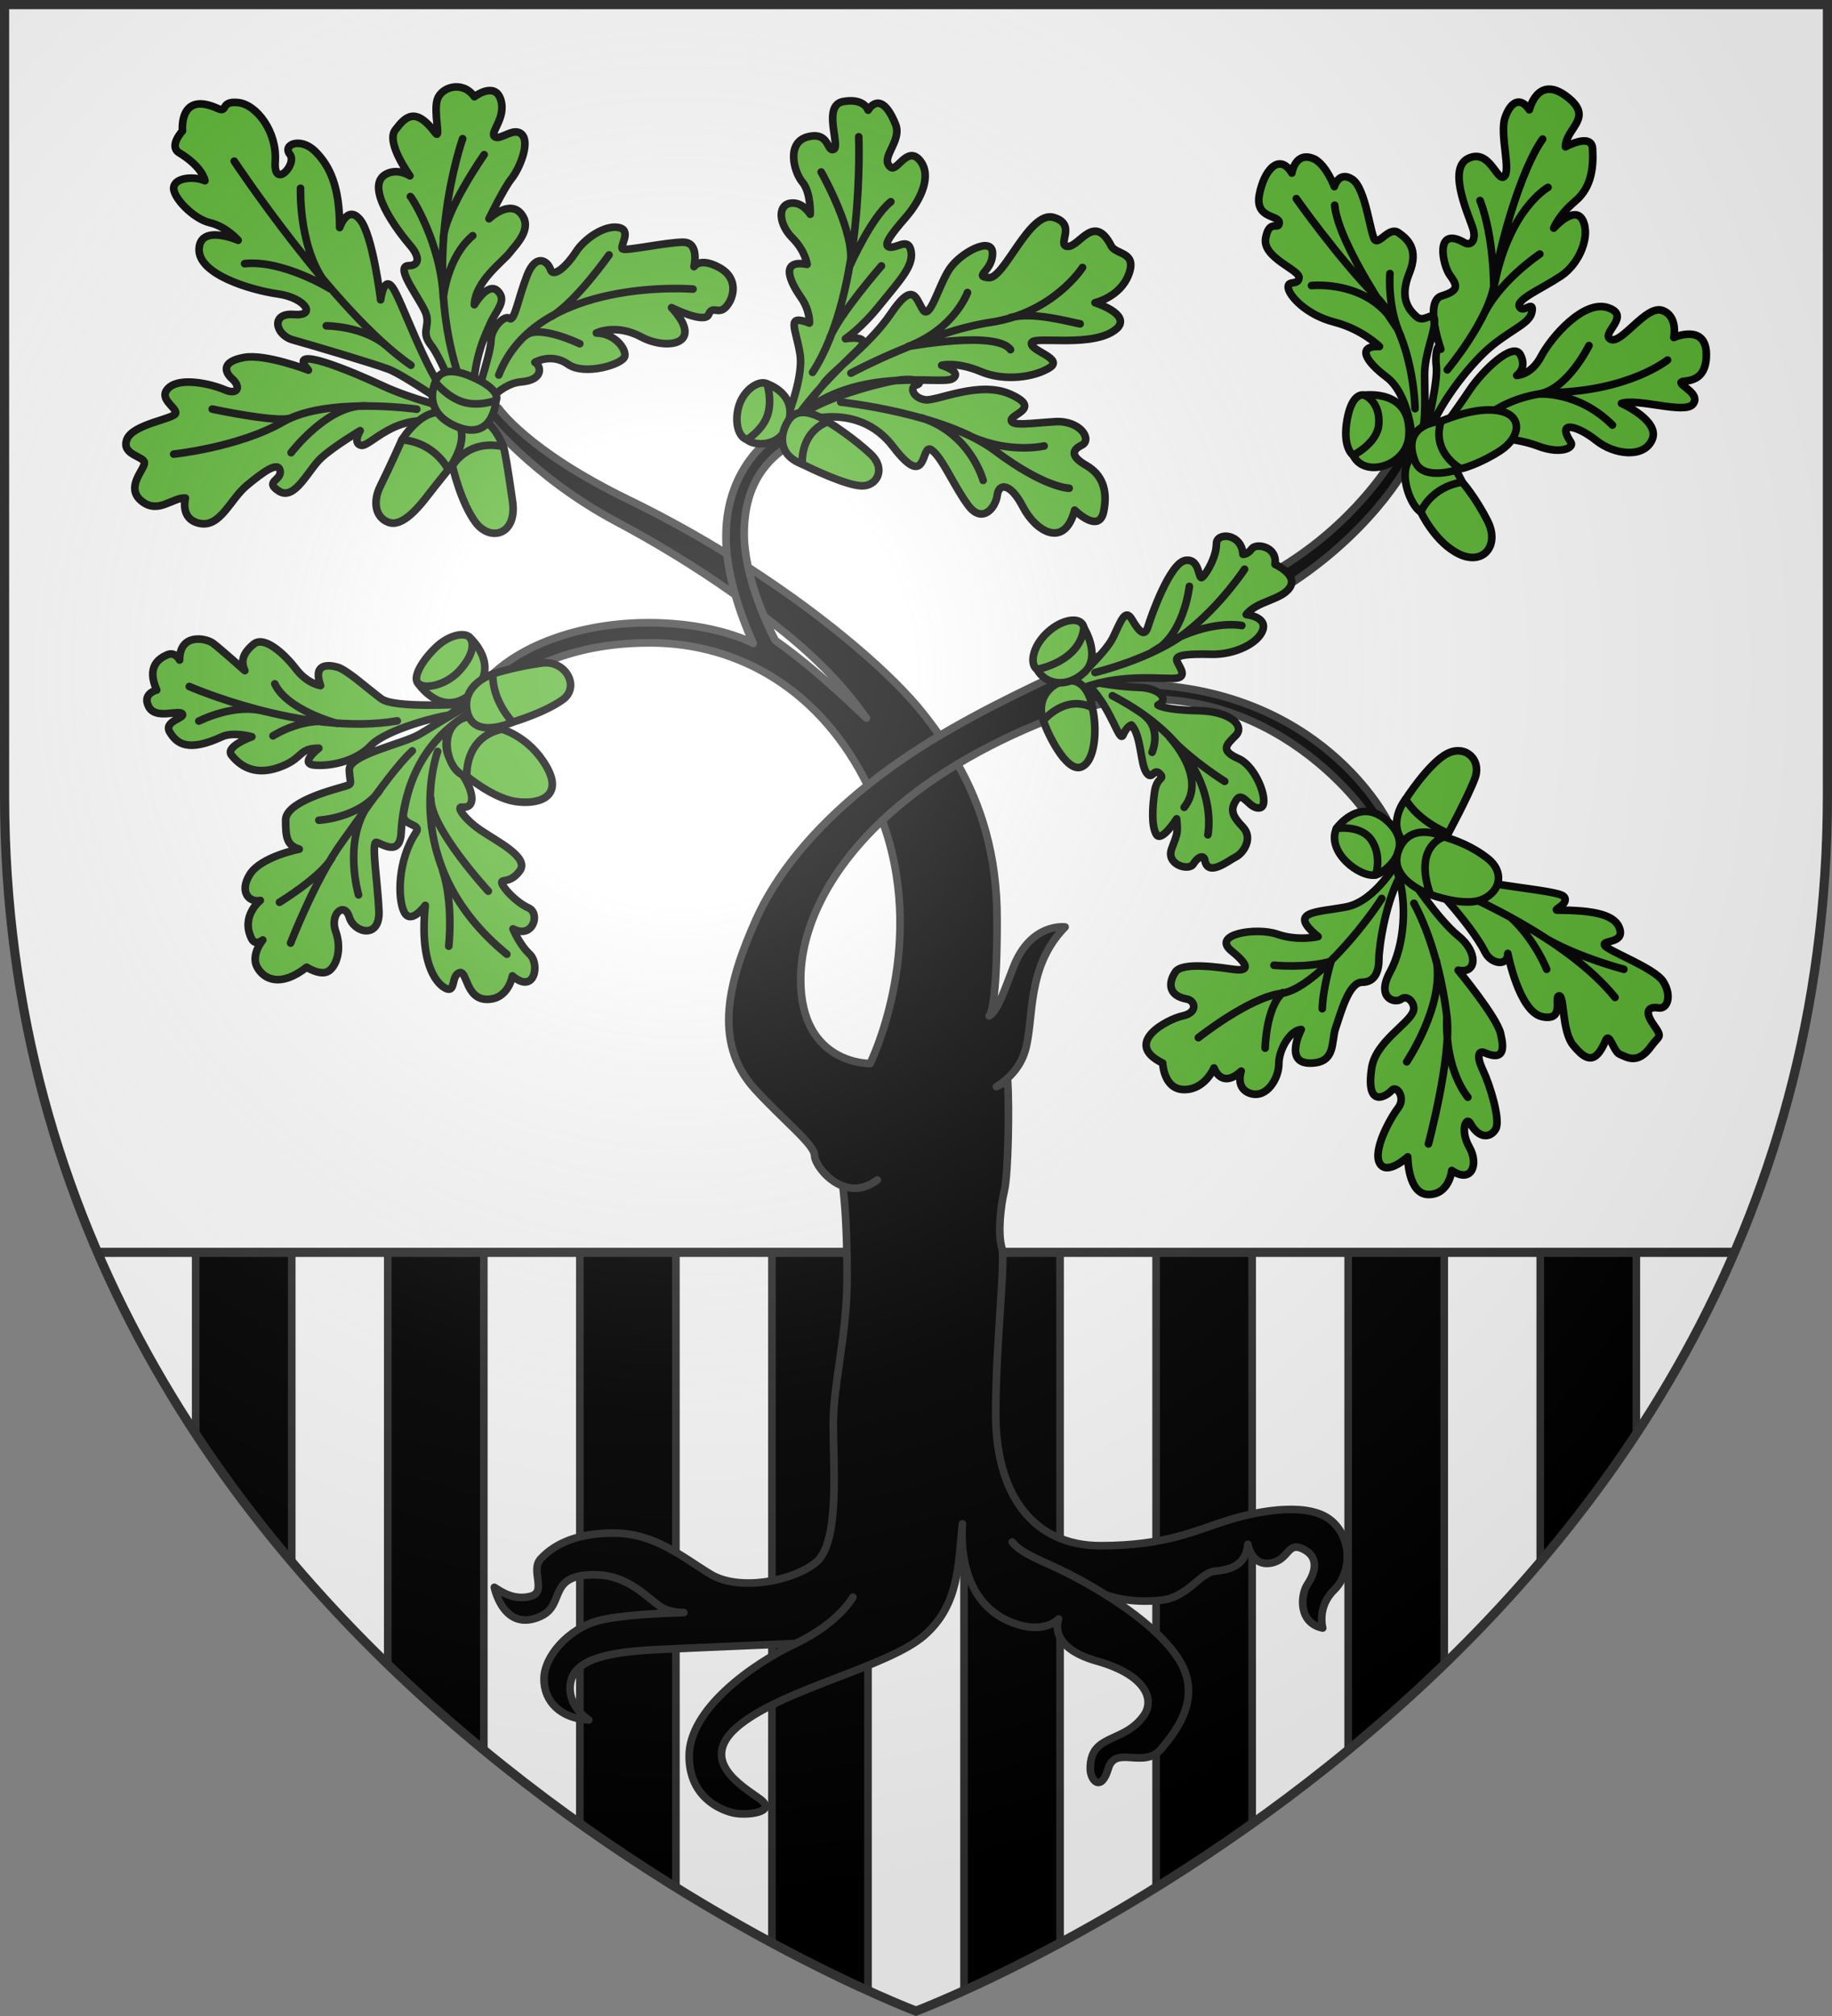 <?xml version="1.0" encoding="UTF-8" standalone="no"?><svg height="660" width="600" xmlns="http://www.w3.org/2000/svg" xmlns:xlink="http://www.w3.org/1999/xlink"><rect width="100%" height="100%" fill="#808080" stroke="none"/><radialGradient id="a" cx="221.445" cy="226.331" gradientTransform="matrix(1.353 0 0 1.349 -77.629 -85.747)" gradientUnits="userSpaceOnUse" r="300"><stop offset="0" stop-color="#fff" stop-opacity=".314"/><stop offset=".19" stop-color="#fff" stop-opacity=".251"/><stop offset=".6" stop-color="#6b6b6b" stop-opacity=".125"/><stop offset="1" stop-opacity=".125"/></radialGradient><g><path d="m300 658.5s298.5-112.32 298.5-397.772v-259.228h-597v259.228c0 285.452 298.5 397.772 298.5 397.772z" fill="#fff" fill-rule="evenodd"/><path d="m64.088 410v59.408c9.819 14.93 20.4 28.891 31.455 41.908v-101.316zm62.91 0v134.83c10.399 10.079 20.949 19.45 31.455 28.1v-162.93zm62.91 0v186.994c10.871 7.733 21.435 14.688 31.455 20.893v-207.887zm62.91 0v226.074c12.721 6.837 23.398 11.96 31.455 15.613v-241.688zm62.908 0v241.688c8.057-3.654 18.734-8.776 31.455-15.613v-226.074zm62.91 0v207.887c10.02-6.205 20.584-13.159 31.455-20.893v-186.994zm62.91 0v162.93c10.506-8.65 21.056-18.02 31.455-28.1v-134.83zm62.91 0v101.316c11.055-13.017 21.636-26.978 31.455-41.908v-59.408z" stroke="#313131" stroke-linecap="round" stroke-linejoin="round" stroke-width="2.5"/><path d="m31.802 410h536.396" fill="none" stroke="#313131" stroke-width="3"/><g stroke="#000" stroke-linecap="round" stroke-linejoin="round" stroke-width="2.5" transform="matrix(1 0 0 1 -2.267 -42.577)"><path d="m372.259 266.529c-9.48 0-18.151 2.52-23.533 4.515 14.848-6.343 55.261-24.009 75.139-36.671 24.626-15.686 39.215-36.39 42.508-46.273l-4.393-1.255s-12.236 25.567-42.979 43.135-69.957 31.058-105.092 51.135c-1.322.754-2.628 1.499-3.906 2.261-1.881-2.691-3.834-5.269-5.818-7.75-9.195-11.494-29.493-29.671-56.895-47.363-.79-3.636-1.299-7.378-1.299-10.987 0-16.156 7.529-24.626 15.372-29.176l-4.862-3.294s-16.47 9.569-16.47 33.41c0 1.915.106 3.744.316 5.674-9.998-6.151-20.827-12.171-32.315-17.752-33.254-16.156-42.508-29.961-42.508-29.961l-4.391 2.823s15.529 19.765 42.979 34.352c12.018 6.386 25.773 14.593 38.955 23.975 2.589 9.013 5.907 15.866 5.907 15.866s-12.235-6.745-34.351-6.745-43.45 7.374-54.272 20.235l5.804 2.039s14.745-15.686 48.939-15.686c29.782 0 56.262 16.028 71.297 46.6-18.586 14.842-30.311 30.146-36.476 43.905-8.784 19.607-14.561 40.001-.471 55.526 9.254 10.197 19.607 18.196 19.607 21.803 0 2.247 3.776 7.966 9.24 9.985 0 0 1.427 9.624 1.427 29.387 0 19.763-4.548 34.822-4.548 48.782 0 13.96 2.195 38.9-5.804 45.174-7.999 6.274-25.254 9.255-34.351 3.765-9.097-5.49-18.196-13.489-31.842-13.489s-20.391 4.706-23.842 8.47c-3.451 3.764 2.195 10.823-3.294 12.235-5.489 1.411-9.612-1.5-11.865-2.946 0 0 2.998 15.04 15.192 9.472 8.221-3.754 1.966-13.583 17.515-13.583 11.259 0 17.093 7.524 22.162 10.724 2.063 1.302 5.109 1.614 7.187 1.659-5.74.155-20.841.733-27.919 2.629-10.009 2.682-17.872 11.796-17.872 19.124 0 7.328 5.361 12.867 14.655 13.404 0 0-7.507-4.647-5.898-12.511 1.609-7.864 13.762-9.831 28.596-10.545 14.834-.714 45.039-1.965 45.039-1.965-14.298 6.791-34.851 21.447-34.851 36.818 0 13.225 9.83 17.516 14.298 18.588s14.744-.159 8.937-4.468c-5.541-4.111-21.447-12.869-6.255-24.664s48.434-18.767 60.052-28.954c11.478-10.064 11.094-23.443 12.462-36.518-.341 3.649-1.787 27.852 19.352 33.302 8.229 2.122 12.154-2.144 12.154-2.144s-3.931 9.115 12.512 13.762c16.443 4.647 18.965 12.818 15.369 17.873-6.613 9.294-17.515 5.718-17.515 17.336 0 3.932 3.574 7.864 5.897 0s11.618.358 17.337-6.433c5.72-6.791 13.762-17.696 5.183-30.205-5.405-7.881-14.923-14.983-23.239-20.186 0 0 7.211 2.941 18.299 1.667 8.392-.964 12.574-8.979 17.219-9.443 4.646-.464 10.22-1.511 10.917-8.827 0 0 1.161 7.201 7.433 6.157 6.272-1.045 5.344-7.317 10.802-4.53 5.458 2.787 3.599 8.012 1.277 11.498-2.322 3.485-3.019 12.66 4.994 14.286 0 0-1.974-6.853 3.717-12.427 5.691-5.575 6.157-16.608-.813-22.648s-22.417-3.717-33.45-.349-20.441 8.479-42.277 8.479-34.262-16.493-34.262-43.091c0-23.822 3.3-49.878 1.971-54.523-1.339-4.684-.37-13.569.83-18.532 1.326-5.483 1.658-27.659 1.105-35.957l-3.66 1.817c3.362-2.097 7.721-5.865 9.449-11.955 2.98-10.509.157-27.137 13.018-40.312 0 0-11.244-1.516-16.94 13.176-2.952 7.614-5.136 14.296-7.921 15.945.438-.393 2.589-3.74 2.589-31.632 0-21.222-5.318-37.425-12.909-50.84 8.754-5.265 18.688-10.175 29.848-14.571 56.154-22.116 94.897 16.627 106.034 33.724l5.176-.157c-.003-.002-21.964-45.176-84.707-45.176zm-116.072-14.273s-1.694-3.128-3.701-7.928c8.545 6.633 22.036 17.001 33.505 33.339-.001 0-16.001-15.842-29.804-25.411zm31.058 138.503s-22.744.471-22.744-27.45c0-16.265 8.517-34.979 26.73-52.141.357 1.0.697 2.023 1.034 3.046 13.175 40-5.019 76.545-5.019 76.545z" stroke="#313131"/><path d="m258.913 182.168s6.662-15.118 5.382-23.574c-1.281-8.456-4.87-13.324 3.074-10.25 0 0 .255-4.1-2.819-8.456s-7.431-12.555 2.05-10.762c0 0-.513-4.356-4.869-8.712-4.356-4.357-4.869-10.506-.769-11.275 4.1-.769 6.662 3.587 6.662 3.587s.257-7.175-2.562-10.506c-2.819-3.331-5.381-13.068 1.794-14.862 7.174-1.794 6.15 5.124 8.456 4.1s-3.844-14.35 3.074-15.63 8.199 2.819 8.199 2.819 4.1-7.431 8.969 4.612c2.306 5.637-5.454 11.157-1.537 14.093 2.05 1.537 5.381-7.175 9.481-2.307 4.1 4.869.512 12.812-4.612 18.706s-7.687 9.481-5.124 9.738c2.563.257 6.149-3.331 6.919 1.537s-4.099 9.738-10.25 17.424-11.275 11.018-11.275 11.018 9.481-1.538 4.1 3.587c-5.381 5.125-18.194 17.68-22.036 25.624zm12.734-13.459c2.382-4.126 15.026-12.617 22.371-23.44 7.463-10.997 8.199-4.869 10.506-1.282 2.307 3.587 5.124-7.943 8.711-13.325s14.094-11.019 14.094-5.125-6.406 7.432-1.282 7.944c5.124.512 13.324-22.036 21.267-19.731 7.943 2.306.77 9.224 4.613 9.481 3.844.257 8.713-11.275 14.35 0 1.793 2.819 8.457 1.794 5.637 9.224-2.82 7.431-11.019 9.224-11.019 9.224s11.531 3.587 7.431 8.199c-7.175 6.919-27.249 2.525-28.187 4.869-1.025 2.562 10.76 5.124 5.893 8.199-4.868 3.075-14.604 4.612-22.548 1.282-7.944-3.331-12.813-2.05-12.813-2.05s6.919 2.05 3.587 4.356c-3.332 2.306-31.261-4.612-50.479 12.3zm-6.583 11.922s18.192-6.919 29.724 8.199c11.531 15.118 8.968-1.537 12.556 1.025 3.588 2.562 7.431 12.042 12.043 18.192s8.968.769 9.481-3.331 4.357-4.1 8.457 3.844c4.1 7.944 13.579 13.837 16.911 1.025 0 0 7.943 7.944 9.481.513 1.538-7.431-.767-12.3-5.636-15.118-4.869-2.819-5.125-4.869-1.538-6.662s-.513-8.2-8.713-7.687c-8.199.513-14.35 1.538-14.35-.512s9.993-3.844-.255-8.456c-10.248-4.612-24.086 2.307-27.93 1.794-3.844-.513-5.382-4.1-2.819-4.869 2.563-.769-.255-3.074-10.25-.769-9.994 2.306-22.036 6.406-28.442 11.018s0 0 0 0zm97.088 85.536s6.869 1.272 13.196 1.452c6.327.181 10.125 3.797 6.147 5.786 0 0 2.169 1.627 13.017 1.808 10.848.181 15.549 5.063 12.475 8.137-3.074 3.074-5.244 4.881.904 7.593 6.148 2.713 10.487 15.368 7.052 16.091-3.435.723-5.606-5.786-7.775-2.531-2.169 3.255-1.265 5.243 2.17 8.86 3.436 3.616.18 8.498-2.351 9.764-2.531 1.265-9.103 6.701-10.125 1.085-.362-1.988-2.351-1.085-3.797 1.265s-9.042.181-7.052-5.063c1.99-5.243 1.99-5.061 1.628-9.764 0 0-5.064 7.955-6.691 5.063-1.627-2.892-1.265-8.86-.542-13.922.723-5.063 3.615-3.977 1.627-5.966-1.988-1.99-2.351 2.531-4.339-.362-1.988-2.892-1.627-12.114-4.882-15.549 0 0-1.447.362-2.713 3.255-1.265 2.893-3.54-8.284-11.133-16.058zm-9.044.369s11.028-9.944 13.56-15.007c2.532-5.063 3.978-10.125 6.329-6.147 2.351 3.978 4.159 5.966 5.243 2.35 1.085-3.616 7.233-20.973 12.294-21.696 5.061-.723 3.977 7.052 5.605 5.424 1.628-1.628 4.521-6.87 4.521-10.848s8.317-3.436 8.679 3.435c0 0 1.445.181 2.892-1.808 1.447-1.988 8.498-.723 7.594 5.063 0 0 7.593 3.436 4.882 7.594-2.711 4.159-10.666 4.339-14.283 8.86 0 0 6.87.723 5.424 5.063s-9.221 8.137-16.814 7.956c-7.593-.181-11.572.181-11.39 1.808.182 1.627 3.798 5.243.182 5.966-3.616.723-16.816-1.808-30.376 3.073zm118.39-79.173s7.986-10.942 12.126-17.153c4.14-6.211 14.196-15.971 16.562-11.534 2.366 4.437-1.183 6.803-1.183 6.803s4.731 0 7.985-6.211c3.254-6.211 13.9-18.632 21.886-15.97 7.986 2.662-2.661 8.576.888 10.351s11.534-11.238 16.858-9.464c5.323 1.774 3.845 8.873 3.845 8.873s10.647-4.732 10.647 5.619c0 10.351-8.281 7.985-8.281 9.168s6.506 3.845 3.845 7.099-18.041-2.07-23.364-.295c0 0 12.717 5.619 10.056 11.83-2.662 6.211-12.422 5.028-18.336.295s-13.288-6.922-8.281.591c1.183 1.775-3.253 4.141-10.942 1.183-7.69-2.958-24.403-4.538-32.237.295zm-2.07-4.141s3.844-15.675 3.253-20.703c-.591-5.028.887-8.281 1.479-5.619 0 0-5.619-15.675.295-17.45 5.914-1.775 5.028-3.549 2.662-6.803-2.366-3.254-5.146-16.293 4.732-10.647 2.07 1.183 3.846-.592 2.957-4.141-.889-3.549-8.873-19.815-1.775-23.364 7.098-3.549 9.463 7.69 11.83 5.914s-1.479-13.9.296-19.224c1.774-5.324 5.028-7.098 7.985-2.662 0 0 2.663-11.534 12.126-4.437 9.464 7.098-.295 10.351-.295 16.562 0 0 8.577-4.732 8.873.591.296 5.323 0 12.422-5.619 17.154-5.619 4.732-7.099 8.873-7.099 8.873s6.802-7.69 9.464-2.662c2.662 5.028-.888 14.196-7.099 18.336-6.211 4.14-14.787 7.69-13.604 10.056 1.183 2.366 4.732-2.367 4.14 1.479s-5.619 5.323-12.717 10.943c-7.099 5.62-17.155 18.633-20.408 27.506-3.253 8.873 0 0 0 0zm-4.732 2.071s-1.183-13.9-8.281-19.224c-7.098-5.324-9.759-10.351-2.366-10.056 0 0-5.62-5.62-14.788-7.985-9.168-2.365-14.787-8.577-15.084-11.239s3.253-.591 3.548-3.253c.296-2.662-12.125-6.506-10.942-13.013s4.437-2.366 4.437-5.028-7.985-1.183-6.506-9.168c1.479-7.985 6.506-13.901 10.647-7.099 0 0 1.182-7.69 7.69-4.437 3.846 2.366 6.211 8.873 6.211 8.873s1.479-5.323 5.915-2.366c4.437 2.957 5.915 18.336 7.394 19.816 1.479 1.48 4.731-4.437 7.69-2.366s6.803 5.323 3.549 13.309c-3.254 7.985-.296 11.83 2.366 14.196s5.915-2.662 5.915 1.479-3.254 10.647-3.254 17.45c0 6.803.641 14.79-1.183 20.407zm-313.464-8.429s-16.624-11.509-21.74-13.428c-5.116-1.918-25.576-7.993-31.33-9.591-5.754-1.599-7.354-8.951.319-8.312 7.673.639 3.836-5.435-5.116-6.714-8.952-1.279-26.214-6.393-25.895-14.705.319-8.312 12.788-2.877 12.788-2.877s-3.836-4.476-9.271-5.754c-5.435-1.278-12.149-8.313-11.829-11.509.32-3.196 6.394-3.836 10.23-2.237 0 0-.639-4.475-8.631-9.271-3.198-2.237 1.278-7.034 1.278-7.034s-1.3-13.176 11.509-7.354c3.517 1.599.639-2.558 6.713-1.918 6.075.64 12.788 9.591 12.149 19.182-.639 9.59 7.353.958 4.795-2.238-2.558-3.196 3.517-5.754 8.312-.959 4.795 4.795 7.993 11.508 7.993 24.936 0 0 2.557-7.672 6.713-2.558 4.157 5.114 6.714 26.215 6.714 26.215s.959-7.993 3.836-4.155 10.87 27.494 18.223 36.126zm3.197 2.237s-7.353-18.861-10.87-23.338-.639-5.754-1.599-9.911-11.189-16.304-5.754-16.304c2.877 0 4.155-2.238.319-6.714-3.836-4.476-15.346-19.501-7.672-23.338 3.836-1.918 7.672.64 7.672.64s-7.993-10.87-4.795-15.026c3.198-4.157 6.46-7.904 13.107.959 1.918 2.558-.639-6.714.64-10.87 1.278-4.155 8.312-6.394 12.148-.959 0 0 6.714-5.116 8.632.959s-3.836 10.87-1.918 12.149c1.918 1.279 6.394-3.517 8.952-.64 2.558 2.877-.958 11.189-3.517 14.387-2.559 3.197-7.353 13.107-7.353 13.107s6.713-6.394 10.55-1.599c3.837 4.795-1.599 9.911-3.836 12.788-2.237 2.877-11.189 9.271-11.509 16.944 0 0 4.476-7.672 7.672-4.476 3.196 3.196-.64 6.393-2.558 10.87s-6.075 12.148-5.754 29.732zm-4.796-2.877s-12.469-2.877-22.059-7.353c-9.59-4.476-32.289-14.066-24.296-5.116 0 0-14.066-5.435-21.1-4.157-7.034 1.278-6.714 4.476-3.836 7.034s1.918 5.435-2.558 3.517c-4.476-1.918-14.387-4.155-18.223-.639-3.836 3.517 2.558 6.393 2.237 8.312-.32 1.919-14.067 3.517-15.985 8.632-1.918 5.116 5.754 5.435 5.754 7.672 0 2.237-6.394 7.993-.959 12.469 5.435 4.476 10.231-1.279 14.387-.959 0 0-1.918 7.034 4.795 8.312s9.911-7.993 15.346-12.469c5.435-4.476 10.23-7.993 10.87-4.795.64 3.197-5.435 3.517-.319 6.714 5.116 3.197 9.59-7.034 13.747-10.87s12.788-8.952 12.788-8.952-2.558 4.155.319 4.795c2.877.64 11.189-10.87 25.576-7.353zm9.591 1.279s6.074-9.272 13.747-9.911c7.673-.639 6.395-5.435 4.476-6.394 0 0 5.435-3.197 10.87.639 5.435 3.836 17.903 0 18.542-2.558.639-2.558-3.517-7.672-9.271-7.672 0 0 6.394-3.196 14.706 1.279 8.312 4.476 21.101 2.557 9.911-9.591 0 0 10.87 5.435 12.148 2.238 1.278-3.196 3.197.319 5.754-2.558 2.557-2.877 4.157-9.272-2.237-12.788-6.394-3.516-8.312-.319-8.312-.319s1.918-7.993-3.517-7.993-18.542 2.877-19.821 2.237c-1.279-.64 3.196-6.075-1.279-7.034-4.476-.959-11.189 3.517-14.066 7.993-2.877 4.476-7.353 8.632-8.312 5.754-.959-2.878-4.795-5.435-7.672 1.918-2.877 7.353-4.155 15.346-5.754 14.067-1.599-1.278-6.075 3.196-6.075 7.353s-6.075 22.059-6.075 22.059zm-5.498 95.592s-22.22 1.443-26.549-1.732c-4.329-3.175-11.254-9.522-14.429-10.388-3.175-.866-8.08-1.154-5.483 6.061 0 0-4.33-.577-8.08-5.483-3.751-4.906-10.388-10.966-13.851-8.08s-4.329 5.483-2.886 8.657c0 0-8.079-7.214-10.388-8.946-2.309-1.732-10.966-3.463-10.966 5.483 0 0-1.443-2.886-4.04-1.732-2.597 1.154-6.925 3.752-3.463 11.543 0 0-4.906 1.154-2.597 5.483 2.309 4.329 9.811.866 10.966 2.309s-6.348 2.309-4.04 6.061c2.309 3.752 5.971 6.544 17.026 1.443 3.752-1.732 9.811 0 9.811 0s-8.946 3.175-6.637 6.061c2.309 2.886 6.926 6.924 15.295 4.04 8.368-2.885 6.348-6.348 13.274-6.348 0 0-6.348 4.906-1.732 5.483 4.617.577 13.563-.865 18.757-6.348s23.374-9.811 24.817-9.811c1.443 0 5.194-3.752 5.194-3.752zm1.786.325s-10.32 6.273-15.784 9.511c-5.464 3.239-23.271 6.678-23.069 11.737.202 5.059 1.618 4.451-2.631 5.665s-18.212 5.058-18.212 10.725.405 8.297 4.452 9.511c0 0-12.545 2.429-16.189 8.297-3.643 5.868 0 9.308 3.44 8.499 0 0-6.56 5.093-2.833 12.546 1.214 2.429 3.642.405 3.642.405s-4.047 4.857-1.822 8.904c2.225 4.047 7.69 6.678 16.189 0 0 0 4.654 3.035 7.285 1.214s4.25-7.284 2.227-12.95c-2.023-5.667 2.833-9.915 4.452-4.654 1.619 5.261 10.117 7.285 9.713-2.024-.405-9.309-2.63-22.866-.81-22.462 1.821.405 7.69 4.857 8.094-3.238s3.035-27.723 22.664-39.258zm-5.658 7.008s-4.056 6.955 1.206 12.418c5.262 5.463 8.515 14.639 2.429 13.962-1.822-.202.81 3.845 6.07 7.487 5.261 3.642 16.189 8.904 12.95 13.356-3.239 4.452-6.273 2.428-5.868 4.047s4.653 6.273 8.702 8.094c4.048 1.822 1.417 10.32-5.058 6.88 0 0 2.023 5.059 5.463 8.297 3.44 3.238 1.619 13.355-5.665 7.082 0 0-1.214 7.69-8.297 7.69-7.082 0-6.475-9.713-9.107-8.702-2.631 1.011-1.214 6.273-4.047 5.261-2.833-1.012-9.107-7.285-7.082-27.318 0 0-4.653 6.475-6.88 2.227-2.227-4.249-2.241-16.978 3.845-26.104 2.024-3.035-4.897-2.052-4.087-6.301.81-4.249 2.88-18.057 15.427-28.377zm318.7 48.578s15.211 15.47 20.192 25.436c1.835 3.672 7.341 4.719 7.341.262 0 0 3.672 19.142 11.276 20.716 7.604 1.574 3.673-6.555 5.507-6.817 1.835-.262.787 11.539 4.719 16.258 3.932 4.719 7.107 6.541 10.489-1.574 1.311-3.146 2.622 3.673 4.719 4.459 2.098.786 5.746 3.654 10.227-2.623 2.622-3.672 3.934-2.623.787-7.08-3.147-4.457-1.574-6.03 1.573-5.506s4.459-4.196 1.574-8.654c-2.885-4.459-18.093-9.965-19.143-11.8-1.05-1.835 6.292-.525 4.982-5.244-1.31-4.719-8.117-6.293-20.454-6.293-1.836 0 4.194-2.098 2.098-4.459-2.097-2.361-28.32-3.409-44.053-9.178zm-4.982 0s9.702 14.684 16.258 19.929c6.556 5.244 6.292 12.587 0 11.276 0 0 12.588 15.209 13.898 20.716 1.311 5.506.902 8.925-5.244 6.292-1.836-.787-2.886.788-.525 5.769 2.361 4.981 5.768 16.258 4.196 19.143-1.573 2.885-5.386 3.574-8.391-1.836-1.311-2.36-3.409 2.362-.262 7.868 3.147 5.506.788 12.062-5.768 7.603 0 0-.787 7.868-7.604 7.868-6.817 0-6.818-12.326-6.818-12.326s-6.817 6.293-9.178 2.098c-2.361-4.196 3.407-14.684 6.03-18.094 2.623-3.41-.523-7.603-2.098-5.768s-8.623 6.298-6.556-7.342c1.311-8.653 12.224-14.389 13.635-18.618.788-2.361-1.836-5.506-3.934-3.934-2.098 1.573-8.392-.263-3.672-8.916 4.72-8.653 5.769-22.551 2.361-32.778zm-3.409-4.72s-7.341 13.373-17.044 15.209c-9.703 1.836-19.406 1.311-9.178 9.702 0 0-6.555 1.574-13.372-.787-6.817-2.361-21.764 0-14.947 5.506 6.817 5.506 4.719 6.555.787 6.031-3.932-.524-16.783-2.623-19.143.787-2.36 3.41-2.57 7.782 3.672 8.916 2.885.524 3.672 4.456-1.311 5.506-4.982 1.05-19.93 8.915-6.556 15.471 0 0 .262 8.654 7.08 8.654s9.703-7.08 9.703-7.08 2.36 7.08 8.915 1.049c0 0-2.098 5.769 3.147 7.342 5.244 1.573 9.178-4.984 9.178-9.703 0-4.719 3.672-11.012 7.342-11.275 0 0-5.768 11.013 2.885 11.013s6.818-7.08 8.391-11.538c1.573-4.457 4.196-14.946 8.653-14.946 4.457 0 5.507-3.934 5.507-7.604s2.098-19.405 7.867-28.845z" fill="#5ab532" stroke="#000"/><path d="m344.242 188.575s-10.762 2.562-23.318-2.819m3.331 14.092s-4.1-15.375-20.244-20.499m-26.392-5.124s34.08 3.586 50.479 15.887c16.399 12.301 24.343 12.3 24.343 12.3m3.587-53.811c-3.075-.513-15.374-4.1-22.805-2.05m-14.093-8.199s-4.101 11.787-19.475 17.68c0 0 28.955-5.382 33.567 1.025m-52.273 7.687s25.369-13.58 45.867-16.655c20.498-3.075 29.98-17.937 29.98-17.937m-65.853-.513s-13.837 15.887-16.912 23.574m-2.819-54.322s11.53 20.244 9.481 30.492c0 0 6.919-15.63 13.325-20.756m-10.506-21.268s2.05 50.736-15.118 77.128m111.196 124.374s3.254-7.508-2.503-12.012m26.277 21.521s-9.987-6.132-17.994-14.39c0 0 12.487 13.139 4.73 22.899m7.758 9.008s5.756-26.276-31.28-45.545m42.398-22.971s-12.112-2.713-29.652 8.86m12.476-21.697s-1.809 16.814-12.475 21.696m-18.442 6.509s18.984-4.52 30.194-13.379 18.804-20.431 18.804-20.431m47.612-96.789s-.93 11.031 3.588 20.601m-29.28-16.677s19.678-2.133 28.211 14.225c0 0-19.439-27.501-20.626-40.54m67.187 15.996s-13.656 9.032-18.879 20.838m-60.873-38.969s13.513 19.202 26.079 32.005c12.566 12.803 12.802 36.747 12.802 36.747m43.551-72.44s-13.077 7.222-17.761 32.985c0 0 .195-16.395-4.489-28.691m-10.734 55.429s13.858-16.59 15.419-28.496c1.561-11.906 8.782-37.278 15.808-47.037m15.167 67.6s-6.991 14.381-16.456 15.859c0 0 12.908-1.072 24.147 10.167m18.04-21.294s-12.422 10.056-37.56 10.647c-17.746.888-27.21 12.422-27.21 12.422m-374.487-34.272s12.242 0 19.894 6.733m-31.424 34.799s12.593-16.617 25.317-15.268m-51.148 1.002s21.704 4.634 25.752 2.9m3.164-75.192s-.771 21.591 9.832 32.965c0 0-15.615-9.639-28.145-8.289m54.302-21.961c.454.226 10.09 15.533 10.77 33.105 0 0 1.248-13.264 9.637-20.295m3.742-26.529s-12.698 18.139-13.378 27.436m44.701 34.471s-13.789-6.655-17.946-2.499m27.537-26.593s-10.813 15.335-18.806 20.131m46.3-8.942s-51.151-4.157-63.62 28.133m-11.829-77.367s-14.706 41.242-.319 80.564m-74.49-73.211s32.929 49.553 57.865 66.816m-77.686 29.093s21.42-2.237 35.807-10.55c14.387-8.313 43.798-4.155 43.798-4.155m-32.057 134.566s13.356-.688 19.828-9.639m35.655 32.859s-19.022-20.64-18.819-30.354m5.869 48.364s1.619-13.962-2.023-24.891m-1.619-38.853s-13.557 36.829 22.664 66.374m-48.565-19.426s-5.059-16.999 2.833-28.937m-28.735 31.366s13.355-8.095 17.2-14.57m-13.557 27.925s8.108-21.009 16.796-32.984c7.487-10.321 16.796-24.081 23.069-29.949m-69.909-9.758c.355-.089 11.713-6.035 21.741-3.107m2.551 7.954s10.665-6.934 21.053-4.048c0 0-16.436-4.32-20.476-12.977m-27.992.866s37.514 16.449 68.103 11.254m376.44 81.326s-3.593-9.372-11.758-17.012m37.047 17.012s-14.074-3.639-24.873-9.698m-29.128-15.591s35.036 14.488 51.105 34.508m-48.208 32.666s-7.64-8.692-6.849-26.342m-13.171 14.751s12.381-18.44 9.746-32.928m-2.634 59.797s7.64-28.45 6.059-41.621c-1.58-13.171-5.267-26.869-10.801-37.143m-45.837 20.283s10.8 1.054 18.703-1.317c0 0-2.634 8.429-2.898 15.542m-18.703 12.908s.264-13.434 5.795-18.176m-27.659 14.752s16.596-13.171 27.132-14.488c10.536-1.317 27.397-22.391 32.929-31.084" fill="none" stroke="#000"/><path d="m252.485 244.328c-1.816-4.345-3.889-10.059-5.195-16.063m-6.944-4.372c.511 4.696 1.52 9.262 2.719 13.438m66.938 46.047c-8.865 5.284-16.711 10.749-23.615 16.262m4.843 11.528c6.837-6.443 15.041-12.668 24.673-18.461m-37.616 138.151c3.306 1.222 7.23 1.09 11.309-1.985m-8.007 136.58s-4.468 8.401-18.766 15.192m101.691-15.898c-4.884-3.056-9.352-5.458-12.328-6.978-8.044-4.111-15.191-6.255-18.409-10.366" fill="none" stroke="#313131"/><g stroke="#000"><path d="m462.628 304.223s7.556-11.786 13.57-14.904 11.359 2.004 9.132 8.018c-2.227 6.014-8.759 18.082-8.759 18.082l-10.841-.264z" fill="#5ab532"/><path d="m462.628 304.223s-6.652 8.106 0 14.758c4.682 4.682 13.944-3.562 13.944-3.562s-9.77-3.868-13.944-11.196z" fill="#5ab532"/><path d="m439.972 313.797s7.736-10.998 17.044-2.098c9.049 8.653-1.362 16.711-4.196 17.307-4.981 1.049-16.257-7.342-12.848-15.209z" fill="#5ab532"/><path d="m470.741 335.446s11.467 4.307 17.394 1.409c5.926-2.898 6.587-9.088 1.449-13.171-5.137-4.083-11.015-6.223-14.399-7.129l-6.807 1.729-3.293 8.035z" fill="#5ab532"/><path d="m470.741 335.446s-13.82-4.653-10.556-14.098c3.265-9.444 12.987-5.834 15-4.792.001-.001-10.208 2.916-4.444 18.89z" fill="#5ab532"/><path d="m439.972 313.797s8.129-1.311 11.538 3.934c3.409 5.244 1.311 11.276 1.311 11.276" fill="none"/><path d="m153.118 290.405c0 .291 2.037 6.304 2.037 6.304s8.438 7.08 15.809 8.244c7.371 1.164 16.003-1.261 10.377-11.251-5.625-9.99-14.743-12.414-14.743-12.414l-10.766 1.94z" fill="#5ab532"/><path d="m151.081 279.64c-4.946 5.044-1.551 16.294 4.074 17.07 0 0-.97-12.608 11.445-15.421-.001 0-9.315-7.975-15.519-1.649z" fill="#5ab532"/><path d="m139.075 266.11s7.617 11.771 17.312 3.693 1.616-16.85-.461-18.697l-9.58 10.733z" fill="#5ab532"/><path d="m144.846 254.684c-4.502 4.386-7.325 9.506-5.772 11.426 1.962 2.424 9.233.809 13.503-3.809 4.726-5.109 5.253-9.289 3.347-11.195-1.5-1.5-6.514-.87-11.079 3.577z" fill="#5ab532"/><path d="m161.434 272.695 8.717 6.302s10.422-3.069 16.371-7.336c5.949-4.267.905-13.061-6.724-12.026-7.629 1.035-14.593 2.97-16.146 3.616-1.552.646-2.218 9.443-2.218 9.443z" fill="#5ab532"/><path d="m163.65 263.251s-10.487 3.291-8.324 12.452c2.164 9.163 14.824 3.293 14.824 3.293s-6.66-6.764-6.5-15.745z" fill="#5ab532"/><path d="m155.461 184.468-5.032 10.623s2.726 12.021 7.618 18.521c4.893 6.5 13.629 3.983 12.091-6.85-1.538-10.833-2.516-16.564-3.005-17.962s-8.736-5.032-8.736-5.032z" fill="#5ab532"/><path d="m167.133 188.802s-4.667-13.157-13.769-9.226c-9.226 3.984-2.936 15.516-2.936 15.516s4.963-8.877 16.704-6.29z" fill="#5ab532"/><path d="m140.646 183.851-6.745 2.714s-4.496 10.001-7.055 15.117-1.705 10.388 2.792 11.939c4.496 1.551 9.923-5.195 12.791-8.916 2.868-3.721 6.668-8.373 6.668-8.373v-7.753l-4.264-4.496z" fill="#5ab532"/><path d="m133.9 186.565s7.83-12.792 15.893-7.83c8.742 5.38-.698 17.598-.698 17.598s-4.264-8.915-15.195-9.768z" fill="#5ab532"/><path d="m147.482 174.427-2.624-6.746s1.125-6.372 11.618-1.874c10.493 4.499 8.245 7.87 8.245 7.87l-8.995 3.747z" fill="#5ab532"/><path d="m144.858 167.681s-4.872 9.744 7.121 14.616c11.993 4.872 12.742-8.62 12.742-8.62s-5.997 2.248-11.243.375c-5.247-1.874-8.62-6.37-8.62-6.37z" fill="#5ab532"/><path d="m466.45 204.319 1.152 5.848s4.608 10.012 12.582 13.823c7.974 3.81 13.29-2.924 9.304-10.81-3.987-7.887-8.328-12.76-8.328-12.76l-10.012-.887z" fill="#5ab532"/><path d="m465.831 191.205c-6.872 4.203-1.684 17.1 1.772 18.962 0 0 3.101-8.063 13.556-9.746 0-.001-6.201-14.798-15.328-9.216z" fill="#5ab532"/><path d="m456.039 190.91-10.584.738s-3.692-2.461-1.969-11.816c1.724-9.354 5.661-7.877 5.661-7.877s9.6 2.461 9.6 9.846-2.708 9.109-2.708 9.109z" fill="#5ab532"/><path d="m463.671 185.493c-.749 9.584-14.524 13.785-18.216 6.155 0 0 7.877-3.939 8.369-10.093.491-6.154-2.955-8.862-4.677-9.6 0 0 15.756-2.216 14.524 13.538z" fill="#5ab532"/><path d="m469.164 184.474s1.985-2.706 5.052-3.969 12.808-5.052 19.844-3.247c7.036 1.804 5.954 8.659-.36 12.808s-12.448 5.953-12.989 5.953c-.541 0-10.103-3.067-10.103-3.067z" fill="#5ab532"/><path d="m474.215 180.506s-13.473.518-8.48 13.17c2.706 6.855 14.974 2.346 14.974 2.346s-9.742-5.052-6.495-15.516z" fill="#5ab532"/><path d="m351.07 270.522c-3.103.97-8.341 3.881-7.08 7.954 1.261 4.073 7.468 16.973 12.318 15.227s5.335-13.092 3.686-19.494c-1.65-6.402-8.924-3.687-8.924-3.687z" fill="#5ab532"/><path d="m350.682 265.576c-4.916 1.112-9.117 6.498-6.693 12.899 0 0 6.985-8.631 16.004-4.267.001-.001-1.164-10.475-9.311-8.632z" fill="#5ab532"/><path d="m346.295 248.778c-5.83 4.719-7.017 11.185-4.386 12.939 2.631 1.755 12.281-1.535 12.281-1.535s3.729-8.334 3.071-12.062c-.658-3.728-6.36-3.071-10.966.657z" fill="#5ab532"/><path d="m357.261 248.121s5.922 9.429 0 14.693c-5.922 5.264-12.72 3.729-15.352-1.097.001 0 14.038-2.412 15.352-13.596z" fill="#5ab532"/><path d="m256.469 180.502s-6.006 7.008-9.51 6.006c-3.504-1.001-4.254-7.508-2.253-12.263 2.001-4.755 6.506-7.258 8.759-6.006 2.253 1.251 5.005 8.509 3.004 12.263z" fill="#5ab532"/><path d="m260.222 181.754c-2.884 7.883-11.763 6.508-13.263 4.755 0 0 5.255-3.253 6.757-8.258 1.501-5.005-.25-10.01-.25-10.01s10.51 3.253 6.757 13.513z" fill="#5ab532"/><path d="m263.676 183.264c.252 2.335-1.822 9.685 1.362 11.28 3.183 1.595 14.165 6.833 19.277 7.086 5.112.252 8.33-5.491 3.092-10.414-5.238-4.923-12.97-10.098-14.121-10.54-1.152-.442-9.61 2.588-9.61 2.588z" fill="#5ab532"/><path d="m260.284 180.533c-2.578 4.216-3.375 10.962 4.755 14.011 0 0-1.067-10.066 8.247-13.868-.001 0-9.17-6.801-13.002-.143z" fill="#5ab532"/></g></g></g><path d="m300 658.5s298.5-112.32 298.5-397.772v-259.228h-597v259.228c0 285.452 298.5 397.772 298.5 397.772z" fill="url(#a)" fill-rule="evenodd"/><path d="m300 658.397s-298.5-112.418-298.5-398.119v-258.778h597v258.778c0 285.701-298.5 398.119-298.5 398.119z" fill="none" stroke="#313131" stroke-width="3"/></svg>